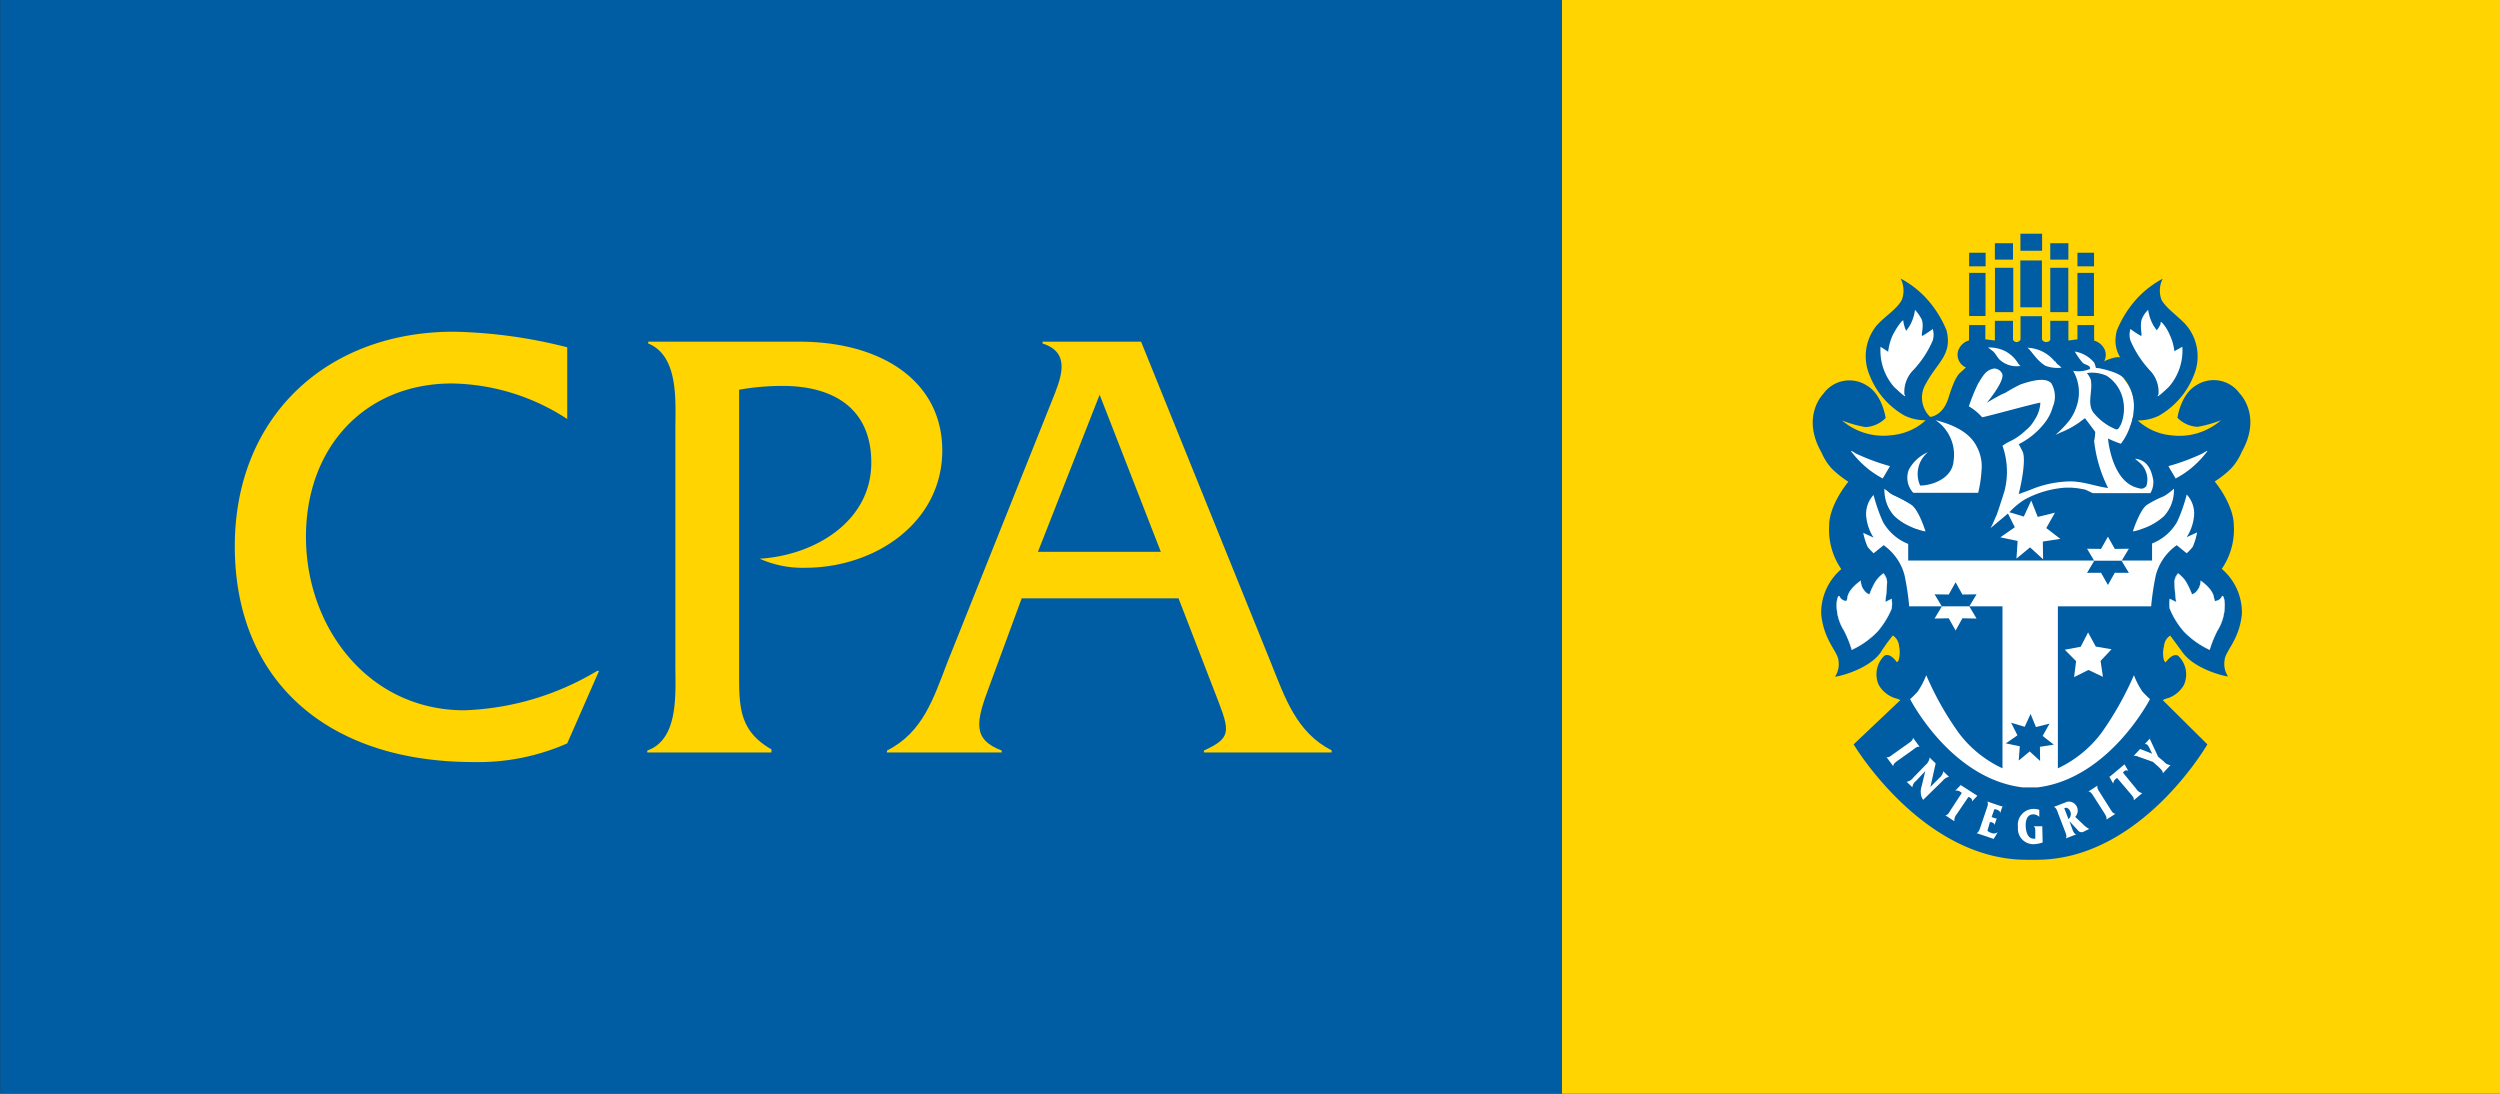 <svg xmlns="http://www.w3.org/2000/svg" xmlns:xlink="http://www.w3.org/1999/xlink" viewBox="0 0 275.77 120.64"><rect x="0" y="0" width="275.77" height="120.64" fill="#333333" stroke="none"/><defs><style>.cls-1,.cls-6{fill:none;}.cls-2{clip-path:url(#clip-path);}.cls-3{fill:#005da4;}.cls-4{fill:#ffd400;}.cls-5{fill:#fff;}.cls-6{stroke:#fff;stroke-width:0.04px;}</style><clipPath id="clip-path" transform="translate(0 0)"><rect class="cls-1" width="275.77" height="120.64"/></clipPath></defs><title>ls_dcomunicacao_CPA</title><g id="Layer_2" data-name="Layer 2"><g id="Layer_1-2" data-name="Layer 1"><g class="cls-2"><rect class="cls-3" x="0.02" width="172.36" height="120.64"/><rect class="cls-4" x="172.3" width="103.47" height="120.64"/><path class="cls-3" d="M223.87,34.88h1.38v2.56a.48.48,0,0,0,.44.29c.41,0,.47-.26.47-.26V35.39h2v2.17l1-.13V35.86H231v1.71a1.83,1.83,0,0,1,1.21,1.11,1.53,1.53,0,0,1-.85,1.87l.57.53c.37.31.75.88,1.37,2.86s2,2.07,2,2.07a2.94,2.94,0,0,0,.45-3.71c-1.2-2.35-2.91-3.13-2.25-5.83a11.91,11.91,0,0,1,2.4-3.73,11,11,0,0,1,2.67-2,2.87,2.87,0,0,0-.13,2.35c.55,1,2.14,2,2.9,3a5.37,5.37,0,0,1,.65,5.32,8.83,8.83,0,0,1-3.89,4.47,5.36,5.36,0,0,1-2.29.5,6.3,6.3,0,0,0,3.7,1.64A7,7,0,0,0,245,46.35a13.13,13.13,0,0,1-2.58.73,3.29,3.29,0,0,1-2.23-1s.34-2.56,2.07-3.58a3.53,3.53,0,0,1,4.8.91s2.49,2.44.21,6.46a6.31,6.31,0,0,1-1.15,1.8,11.15,11.15,0,0,1-1.82,1.44s2.09,2.5,2.11,4.85a7.67,7.67,0,0,1-1.33,4.79,6.34,6.34,0,0,1,2.22,4.93c-.26,2.91-1.83,4.1-1.91,5.15a2.47,2.47,0,0,0,.37,1.77c.13.11-3.53-.62-5-2.63s-1.37-1.86-1.37-1.86a1.48,1.48,0,0,0-.68,1.15,3.09,3.09,0,0,0,0,1.6c.14.2.19.2.19.2s.71-1.07,1.36-.73a2.83,2.83,0,0,1,.65,3.21A3.18,3.18,0,0,1,239.17,77a2.34,2.34,0,0,0-.6.23l4.92,4.88s-7.32,12.73-18.84,12.73h-1.11c-11.51,0-19.07-12.73-19.07-12.73l5.15-4.88A2.34,2.34,0,0,0,209,77a3.2,3.2,0,0,1-1.77-1.47,2.83,2.83,0,0,1,.65-3.21c.66-.34,1.36.73,1.36.73s.05,0,.19-.2a3.29,3.29,0,0,0,.05-1.6,1.5,1.5,0,0,0-.69-1.15A20.08,20.08,0,0,0,207.43,72c-1.46,2-5.12,2.74-5,2.63a2.53,2.53,0,0,0,.37-1.77c-.09-1-1.64-2.24-1.91-5.15a6.34,6.34,0,0,1,2.22-4.93,7.63,7.63,0,0,1-1.34-4.79c0-2.35,2.12-4.85,2.12-4.85a11.15,11.15,0,0,1-1.82-1.44,6.31,6.31,0,0,1-1.15-1.8c-2.28-4,.21-6.46.21-6.46a3.53,3.53,0,0,1,4.8-.91c1.73,1,2.07,3.58,2.07,3.58a3.29,3.29,0,0,1-2.23,1,13.13,13.13,0,0,1-2.58-.73A7,7,0,0,0,208.71,48a6.36,6.36,0,0,0,3.71-1.64,5.39,5.39,0,0,1-2.3-.5,8.79,8.79,0,0,1-3.89-4.47,5.37,5.37,0,0,1,.65-5.32c.76-1,2.35-1.91,2.91-3a2.9,2.9,0,0,0-.14-2.35,10.84,10.84,0,0,1,2.66,2,11.82,11.82,0,0,1,2.41,3.73c.66,2.7-1,3.48-2.25,5.83a2.94,2.94,0,0,0,.45,3.71s1.38-.08,2-2.07,1-2.55,1.36-2.86.57-.53.57-.53a1.53,1.53,0,0,1-.84-1.87,1.79,1.79,0,0,1,1.19-1.11V35.86H219v1.57l1.05.13V35.39h2v2.08a.43.43,0,0,0,.42.26.45.45,0,0,0,.41-.29V34.88h1Z" transform="translate(0 0)"/><path class="cls-5" d="M224.8,86.85c7.88-1,12.36-9.73,12.36-9.73a11.21,11.21,0,0,1-.84-.84,8.78,8.78,0,0,1-.93-1.8,35.13,35.13,0,0,1-3.61,6.4A12.78,12.78,0,0,1,227,84.75V66.88h10.29a29.21,29.21,0,0,1,.52-3.45,5.88,5.88,0,0,1,2.3-3.29l1.1.89a5.32,5.32,0,0,0,.68-.73,8,8,0,0,0,.47-1.57l-1.15.52a5.13,5.13,0,0,0,.78-2.09,3.06,3.06,0,0,0-.78-2.61,16.86,16.86,0,0,1-1.05,3,5.48,5.48,0,0,1-2.77,2.4v1.88H210.49V60a5.56,5.56,0,0,1-2.77-2.4,17.87,17.87,0,0,1-1.05-3,3.06,3.06,0,0,0-.78,2.61,5.13,5.13,0,0,0,.78,2.09l-1.14-.52A7.79,7.79,0,0,0,206,60.3a5.32,5.32,0,0,0,.68.73l1.1-.89a5.88,5.88,0,0,1,2.3,3.29,29.21,29.21,0,0,1,.52,3.45h10.29V84.75a12.71,12.71,0,0,1-4.8-3.87,33.8,33.8,0,0,1-3.61-6.4,9,9,0,0,1-.94,1.8,9.39,9.39,0,0,1-.84.84s4.51,8.82,12.46,9.74H224l.77,0" transform="translate(0 0)"/><rect class="cls-3" x="229.16" y="27.88" width="1.83" height="1.5"/><rect class="cls-3" x="229.16" y="30.1" width="1.82" height="4.76"/><rect class="cls-3" x="217.21" y="27.88" width="1.82" height="1.5"/><rect class="cls-3" x="217.21" y="30.1" width="1.81" height="4.76"/><path class="cls-5" d="M221.16,38.72c1.33.71,1.43,1.59,1.75,1.64a2.75,2.75,0,0,1-2.38-.73c-.21-.23-.45-.68-.67-.87l-.56-.43a4,4,0,0,1,1.86.39" transform="translate(0 0)"/><path class="cls-5" d="M226.74,39.88c.12.3.44.41.65.68a3.88,3.88,0,0,1-1.74-.2c-1-.58-1.57-1.69-2-2a4.08,4.08,0,0,1,3,1.5" transform="translate(0 0)"/><path class="cls-5" d="M219.57,58.26c.4-.73.5-1.14.62-1.31.33-.88.92-2.78.92-2.78a8.56,8.56,0,0,0-.22-5,5.7,5.7,0,0,1,.7-.43,6.51,6.51,0,0,0,1.85-1.26,3.92,3.92,0,0,0,1-1.18,3.74,3.74,0,0,0,.63-1.88c-.37,0-5.78,1.5-6.42,1.61a6.1,6.1,0,0,0-1.47-1.21,22.08,22.08,0,0,1,1-2.47c.52-.82.84-1.55,1.8-1.7a1,1,0,0,1,.87.56c.36.78-1.68,3.21-1.68,3.21s1.58-.95,2-1.07a17.84,17.84,0,0,1,1.68-.93c2.82-1,3.22-.25,3.39-.2a2.88,2.88,0,0,1,.19,2.68,5,5,0,0,1-.76,1.58A8.39,8.39,0,0,1,222.68,49s.19.32.46.88c.41,1.22-.46,4.62-.46,4.62s1.32-.47,1.43-.53a11.87,11.87,0,0,1,3.75-.85c1.72-.14,3.16.52,4.68.71A15.26,15.26,0,0,1,231,48.64a5,5,0,0,0,.12-1c-.41-.57-1.13-1.51-1.13-1.51s-.42.3-.62.46a9.92,9.92,0,0,1-2.07,1.12l-.57.27a13,13,0,0,0,1.5-1.55,5.45,5.45,0,0,0,.95-2,4.73,4.73,0,0,0-.5-3.53,3.29,3.29,0,0,0,1.84-.19c.07-.06,0-.17,0-.24-.24-.26-.49-.22-.76-.43a7.42,7.42,0,0,1-.89-1.26A3.46,3.46,0,0,1,231,40a2.73,2.73,0,0,1,.19.57c.58.2.94-.47,1.38-.68a18.3,18.3,0,0,1,2.1,2.48,4.09,4.09,0,0,1,.66,3.16,4.5,4.5,0,0,1-.38,1.54,6.43,6.43,0,0,1-1,1.88,12.44,12.44,0,0,1-1.42-.58s.37,4.7,3.23,5.44c.51.16.7.12,1-.19a2.44,2.44,0,0,0-.67-2.52l-.58-.5c1.65.16,1.87,1.77,2,2.27a2.32,2.32,0,0,1-.31,1.53h-6.34L230,54l-.79-.14-.7-.07h-.65a11,11,0,0,0-4.5,1.3,8,8,0,0,0-1.61,1.31.77.77,0,0,0-.12.13Z" transform="translate(0 0)"/><path class="cls-3" d="M234,43.45a4.67,4.67,0,0,1-.05,3.39c-.16.2-.25.66-.62.49a6.17,6.17,0,0,1-2.31-1.7c-.92-1-.09-2.6-.41-3.81a2.65,2.65,0,0,0-.41-.67,4,4,0,0,1,2.18.3,4.15,4.15,0,0,1,1.62,2" transform="translate(0 0)"/><path class="cls-5" d="M218.06,49.28a4.56,4.56,0,0,1,.52,2.59,14.07,14.07,0,0,1-.37,2.49h-7.16a2.43,2.43,0,0,1-.48-2.57,4.33,4.33,0,0,1,2.1-1.91,3.1,3.1,0,0,0-.86,3.68c1.24,0,3.55-.73,3.69-2.74a4.6,4.6,0,0,0-2-4.48c1.8.47,3.73,1.25,4.56,2.94" transform="translate(0 0)"/><path class="cls-5" d="M204.18,49.77a11.13,11.13,0,0,0,2.07,2.1,11.27,11.27,0,0,0,1.43.91l.8-1.36A23.56,23.56,0,0,1,204.67,50a1.69,1.69,0,0,0-.49-.27" transform="translate(0 0)"/><path class="cls-5" d="M208.47,54.47a10.07,10.07,0,0,1,2.1,1.13,2.5,2.5,0,0,0,.38.45,2.55,2.55,0,0,1,.34.68,3.63,3.63,0,0,1,.41,1.54c-.32.2-.78-.19-1.1-.33a4.14,4.14,0,0,1-2.36-2.23,7.29,7.29,0,0,1-.34-1.66c.29.05.38.25.57.42" transform="translate(0 0)"/><rect class="cls-3" x="220.05" y="26.83" width="2" height="1.81"/><rect class="cls-3" x="220.06" y="29.54" width="2.02" height="4.89"/><rect class="cls-3" x="226.16" y="26.83" width="2" height="1.81"/><rect class="cls-3" x="226.16" y="29.54" width="1.99" height="4.89"/><rect class="cls-3" x="222.86" y="28.73" width="2.38" height="5.17"/><rect class="cls-3" x="222.87" y="25.78" width="2.39" height="1.88"/><polygon class="cls-3" points="225.32 81.18 226.55 82.14 225.02 82.38 225.04 83.94 223.89 82.89 222.68 83.89 222.8 82.32 221.26 82 222.54 81.11 221.84 79.72 223.34 80.17 223.99 78.75 224.58 80.2 226.08 79.82 225.32 81.18"/><polygon class="cls-5" points="225.72 58.25 227.27 59.44 225.34 59.74 225.37 61.69 223.93 60.38 222.43 61.62 222.56 59.67 220.65 59.27 222.25 58.16 221.38 56.42 223.24 56.98 224.06 55.21 224.78 57.02 226.68 56.55 225.72 58.25"/><path class="cls-5" d="M207.44,38.25a6.1,6.1,0,0,0,1.49,4.43c1.72,1.64,1.14.82,1.14.82a3.42,3.42,0,0,1,.9-2.59,11.21,11.21,0,0,0,2.23-3.36,2.23,2.23,0,0,0,0-1.26,12.12,12.12,0,0,1-1.13.75c-.28.12.31-1.26-.2-2a4.39,4.39,0,0,0-.63-.86,4.72,4.72,0,0,1-.66,1.88l-.32.43a3.72,3.72,0,0,1-.31-1.1c0-.27-.74.71-1.18,1.61a5.85,5.85,0,0,0-.49,1.8Z" transform="translate(0 0)"/><path class="cls-5" d="M240.73,38.25a6.1,6.1,0,0,1-1.49,4.43c-1.72,1.64-1.14.82-1.14.82a3.42,3.42,0,0,0-.9-2.59A11.42,11.42,0,0,1,235,37.55a2.23,2.23,0,0,1,0-1.26,11.27,11.27,0,0,0,1.14.75c.27.12-.22-1.2.19-2a2.83,2.83,0,0,1,.63-.86A4.82,4.82,0,0,0,237.6,36l.31.43s.47-.59.43-.86.63.47,1,1.37a5.58,5.58,0,0,1,.51,1.8Z" transform="translate(0 0)"/><path class="cls-5" d="M207.87,53.93a4.23,4.23,0,0,0,1.1,3,6.69,6.69,0,0,0,2.43,1.41,4.55,4.55,0,0,0,1,.28s-.74-2.39-1.57-2.94a11.09,11.09,0,0,0-1.84-.94,6.54,6.54,0,0,1-1.1-.82" transform="translate(0 0)"/><path class="cls-5" d="M243.49,49.77a10.84,10.84,0,0,1-2.07,2.1,10.58,10.58,0,0,1-1.43.91l-.8-1.36A23.56,23.56,0,0,0,243,50a1.83,1.83,0,0,1,.49-.27" transform="translate(0 0)"/><path class="cls-5" d="M239.8,53.93a4.2,4.2,0,0,1-1.09,3,6.71,6.71,0,0,1-2.44,1.41,4.55,4.55,0,0,1-1,.28s.75-2.39,1.57-2.94a11.13,11.13,0,0,1,1.85-.94,6.29,6.29,0,0,0,1.09-.82" transform="translate(0 0)"/><path class="cls-5" d="M207.76,63.25a3.92,3.92,0,0,0-.87.9,8.22,8.22,0,0,0-.66,1.41s-.43,0-.82-.78a1.88,1.88,0,0,1-.16-.71s-1.3.86-1.45,1.81a1.56,1.56,0,0,1-.12.43.88.88,0,0,1-.77-.51c-.11-.23-.37.35-.29,1.33a5.22,5.22,0,0,0,.79,2.42,12.33,12.33,0,0,1,.86,2.12,9.5,9.5,0,0,0,2.82-2,9.34,9.34,0,0,0,1.57-2.54,3.61,3.61,0,0,0,0-1.06l-.71.35a21.1,21.1,0,0,0,.2-2.23,1.48,1.48,0,0,0-.43-.94" transform="translate(0 0)"/><path class="cls-6" d="M207.76,63.25a3.92,3.92,0,0,0-.87.9,8.22,8.22,0,0,0-.66,1.41s-.43,0-.82-.78a1.88,1.88,0,0,1-.16-.71s-1.3.86-1.45,1.81a1.56,1.56,0,0,1-.12.43.88.88,0,0,1-.77-.51c-.11-.23-.37.35-.29,1.33a5.22,5.22,0,0,0,.79,2.42,12.33,12.33,0,0,1,.86,2.12,9.5,9.5,0,0,0,2.82-2,9.34,9.34,0,0,0,1.57-2.54,3.61,3.61,0,0,0,0-1.06l-.71.35a21.1,21.1,0,0,0,.2-2.23A1.48,1.48,0,0,0,207.76,63.25Z" transform="translate(0 0)"/><path class="cls-5" d="M240.25,63.25a3.56,3.56,0,0,1,.86.9,8.7,8.7,0,0,1,.67,1.41s.43,0,.82-.78a1.88,1.88,0,0,0,.16-.71s1.29.86,1.44,1.81a2.15,2.15,0,0,0,.12.43.9.9,0,0,0,.78-.51c.11-.23.36.35.28,1.33a5.21,5.21,0,0,1-.78,2.42,12.33,12.33,0,0,0-.86,2.12,9.5,9.5,0,0,1-2.82-2,8.84,8.84,0,0,1-1.57-2.54,3.42,3.42,0,0,1,0-1.06l.71.35a19,19,0,0,1-.19-2.23,1.42,1.42,0,0,1,.43-.94" transform="translate(0 0)"/><path class="cls-6" d="M240.25,63.25a3.56,3.56,0,0,1,.86.9,8.7,8.7,0,0,1,.67,1.41s.43,0,.82-.78a1.88,1.88,0,0,0,.16-.71s1.29.86,1.44,1.81a2.15,2.15,0,0,0,.12.43.9.9,0,0,0,.78-.51c.11-.23.36.35.28,1.33a5.21,5.21,0,0,1-.78,2.42,12.33,12.33,0,0,0-.86,2.12,9.5,9.5,0,0,1-2.82-2,8.84,8.84,0,0,1-1.57-2.54,3.42,3.42,0,0,1,0-1.06l.71.35a19,19,0,0,1-.19-2.23A1.42,1.42,0,0,1,240.25,63.25Z" transform="translate(0 0)"/><polygon class="cls-5" points="231.18 71.32 232.92 71.62 231.71 72.9 231.97 74.66 230.37 73.9 228.79 74.69 229.01 72.93 227.76 71.67 229.52 71.34 230.33 69.76 231.18 71.32"/><path class="cls-5" d="M209.34,83.9c-.23.17-.5.34-.5.62h0l-.74-1h0c.27.07.5-.16.73-.33L210.51,82c.23-.17.51-.34.51-.62l0,0,.73,1v0c-.27-.07-.51.15-.74.33Z" transform="translate(0 0)"/><path class="cls-5" d="M212.14,88.23a1.26,1.26,0,0,1-.23-.53,1.88,1.88,0,0,1,.07-1l.39-1.64h0l-1,1.07a1,1,0,0,0-.42.71h0l-.63-.6h0a1.13,1.13,0,0,0,.71-.44l1.36-1.4a1.25,1.25,0,0,0,.46-.84h0l.67.65h0l-.58,2.59,1-1a1.2,1.2,0,0,0,.42-.72v0l.63.61h0a1.19,1.19,0,0,0-.7.44Z" transform="translate(0 0)"/><path class="cls-5" d="M215.84,89.81a1.09,1.09,0,0,0-.26.78l0,0-1-.66v0c.28,0,.43-.31.58-.56l1.24-1.9a1.1,1.1,0,0,0-.18-.14.71.71,0,0,0-.54-.11h0l.61-.63.07.06,1.76,1.13-.6.63a.33.33,0,0,0-.17-.4.62.62,0,0,0-.22-.1Z" transform="translate(0 0)"/><path class="cls-5" d="M219.23,91.64a1,1,0,0,0,.42.23.68.68,0,0,0,.72-.08h0l-.45.75-1.89-.64v0c.26-.1.33-.4.43-.68l.68-2c.1-.28.22-.57.07-.81h0l1.5.51a.32.32,0,0,0,.19,0h0l-.27.77h0c0-.29-.3-.35-.5-.42l-.14,0-.3.86.41.14a.3.3,0,0,0,.16,0h0l-.26.75h0c0-.23-.2-.28-.35-.33l-.15,0Z" transform="translate(0 0)"/><path class="cls-5" d="M225.32,92.93a3.21,3.21,0,0,1-1,.19,1.7,1.7,0,0,1-1.72-1.89,1.75,1.75,0,0,1,1.65-2,1.86,1.86,0,0,1,.7.1v.78h0a.93.93,0,0,0-.67-.28c-.59,0-.83.52-.83,1.2s.22,1.49.87,1.48a.62.62,0,0,0,.19,0l0-.83c0-.25,0-.39-.18-.54v0h.95Z" transform="translate(0 0)"/><path class="cls-5" d="M227.71,89.17l.46,1.19a.72.72,0,0,0,.2-.84.7.7,0,0,0-.34-.39.45.45,0,0,0-.28,0Zm.85,2.2c.1.27.19.58.46.67h0l-1.14.44v0c.14-.24,0-.53-.1-.8l-.77-2c-.1-.27-.18-.58-.46-.67h0l1.25-.48a.88.88,0,0,1,.6-.09,1,1,0,0,1,.51,1.67l.91.86a2.4,2.4,0,0,0,.64.47l-.56.27a.5.5,0,0,1-.7-.13l-.93-1Z" transform="translate(0 0)"/><path class="cls-5" d="M232.76,89.21c.16.25.3.53.59.56v0l-1,.64h0c.09-.27-.11-.51-.26-.77l-1.13-1.77c-.16-.24-.31-.54-.59-.56v0l1-.65v0c-.09.26.11.52.26.76Z" transform="translate(0 0)"/><path class="cls-5" d="M235.63,87a1.05,1.05,0,0,0,.68.49h0l-.94.79h0c.06-.28-.17-.5-.36-.73l-1.47-1.73a.8.8,0,0,0-.19.13.78.78,0,0,0-.25.49v0l-.43-.78.07,0,1.61-1.35.43.75a.33.33,0,0,0-.44,0,.87.87,0,0,0-.16.17Z" transform="translate(0 0)"/><path class="cls-5" d="M238.69,84a1.06,1.06,0,0,0,.73.4h0l-.84.9h0c0-.28-.24-.47-.45-.68l-.64-.58-1.62-.57a.86.86,0,0,0-.51-.09v0l.71-.76h0l1.33.52-.3-.62a1.26,1.26,0,0,0-.21-.34.33.33,0,0,0-.31-.1h0l.55-.6h0l.93,2Z" transform="translate(0 0)"/><path class="cls-3" d="M231.23,40.56s2.66.43,3.14,1.29a4.8,4.8,0,0,1,1,3.38,6.22,6.22,0,0,1-.38,1.83s2-1.68,1.41-3.87a5.12,5.12,0,0,0-1.53-2.94c-.31-.39-.62-1-1.53-.82a5.24,5.24,0,0,0-1.25.43Z" transform="translate(0 0)"/><polygon class="cls-3" points="217.23 66.89 218.03 65.56 216.47 65.58 215.72 64.23 214.96 65.58 213.4 65.56 214.2 66.89 217.23 66.89"/><polygon class="cls-5" points="217.23 66.89 218.03 68.23 216.47 68.2 215.72 69.55 214.96 68.2 213.4 68.23 214.2 66.89 217.23 66.89"/><polygon class="cls-5" points="234.03 61.86 234.83 60.53 233.28 60.55 232.52 59.2 231.76 60.55 230.22 60.53 231.01 61.86 234.03 61.86"/><polygon class="cls-3" points="234.03 61.86 234.83 63.19 233.28 63.18 232.52 64.53 231.76 63.18 230.22 63.19 231.01 61.86 234.03 61.86"/><path class="cls-4" d="M62.57,46.22A23.85,23.85,0,0,0,49.84,42.3c-9.49,0-16.09,6.94-16.09,16.92s6.88,19.13,17.47,19.13A30.46,30.46,0,0,0,65.88,74h.2l-3.51,8a24.27,24.27,0,0,1-10.38,2.06C36,84.05,25.9,75,25.9,60.25,25.9,46,36,36.59,50.05,36.59a54.58,54.58,0,0,1,12.52,1.72Z" transform="translate(0 0)"/><path class="cls-4" d="M88.19,37.69c9,0,15.75,4.33,15.75,12,0,7.92-7.36,12.94-15.14,12.94a11.54,11.54,0,0,1-5-1c5.91-.35,12.31-4,12.31-10.6,0-6.05-4.27-8.46-9.77-8.46a27.32,27.32,0,0,0-4.81.42v31c0,3.85-.07,6.6,3.57,8.67V83H71.4v-.21c3.51-1.24,3.1-6.33,3.1-9.43V47.39c0-3.09.41-8.12-3-9.5v-.2Z" transform="translate(0 0)"/><path class="cls-4" d="M121.3,43.54l-6.81,17.33h13.56ZM112.7,66l-3.57,9.7c-1.45,3.86-1.93,5.85,1.37,7.09V83H97.84v-.21c4-2,5.16-5.85,6.68-9.77L116,44.3c1-2.49,2.27-5.37-1-6.41v-.2h10.87L140.15,73c1.58,3.92,2.82,7.77,6.74,9.77V83H132.8v-.21c3.36-1.52,2.81-2.27.95-7.09L130,66Z" transform="translate(0 0)"/></g></g></g></svg>